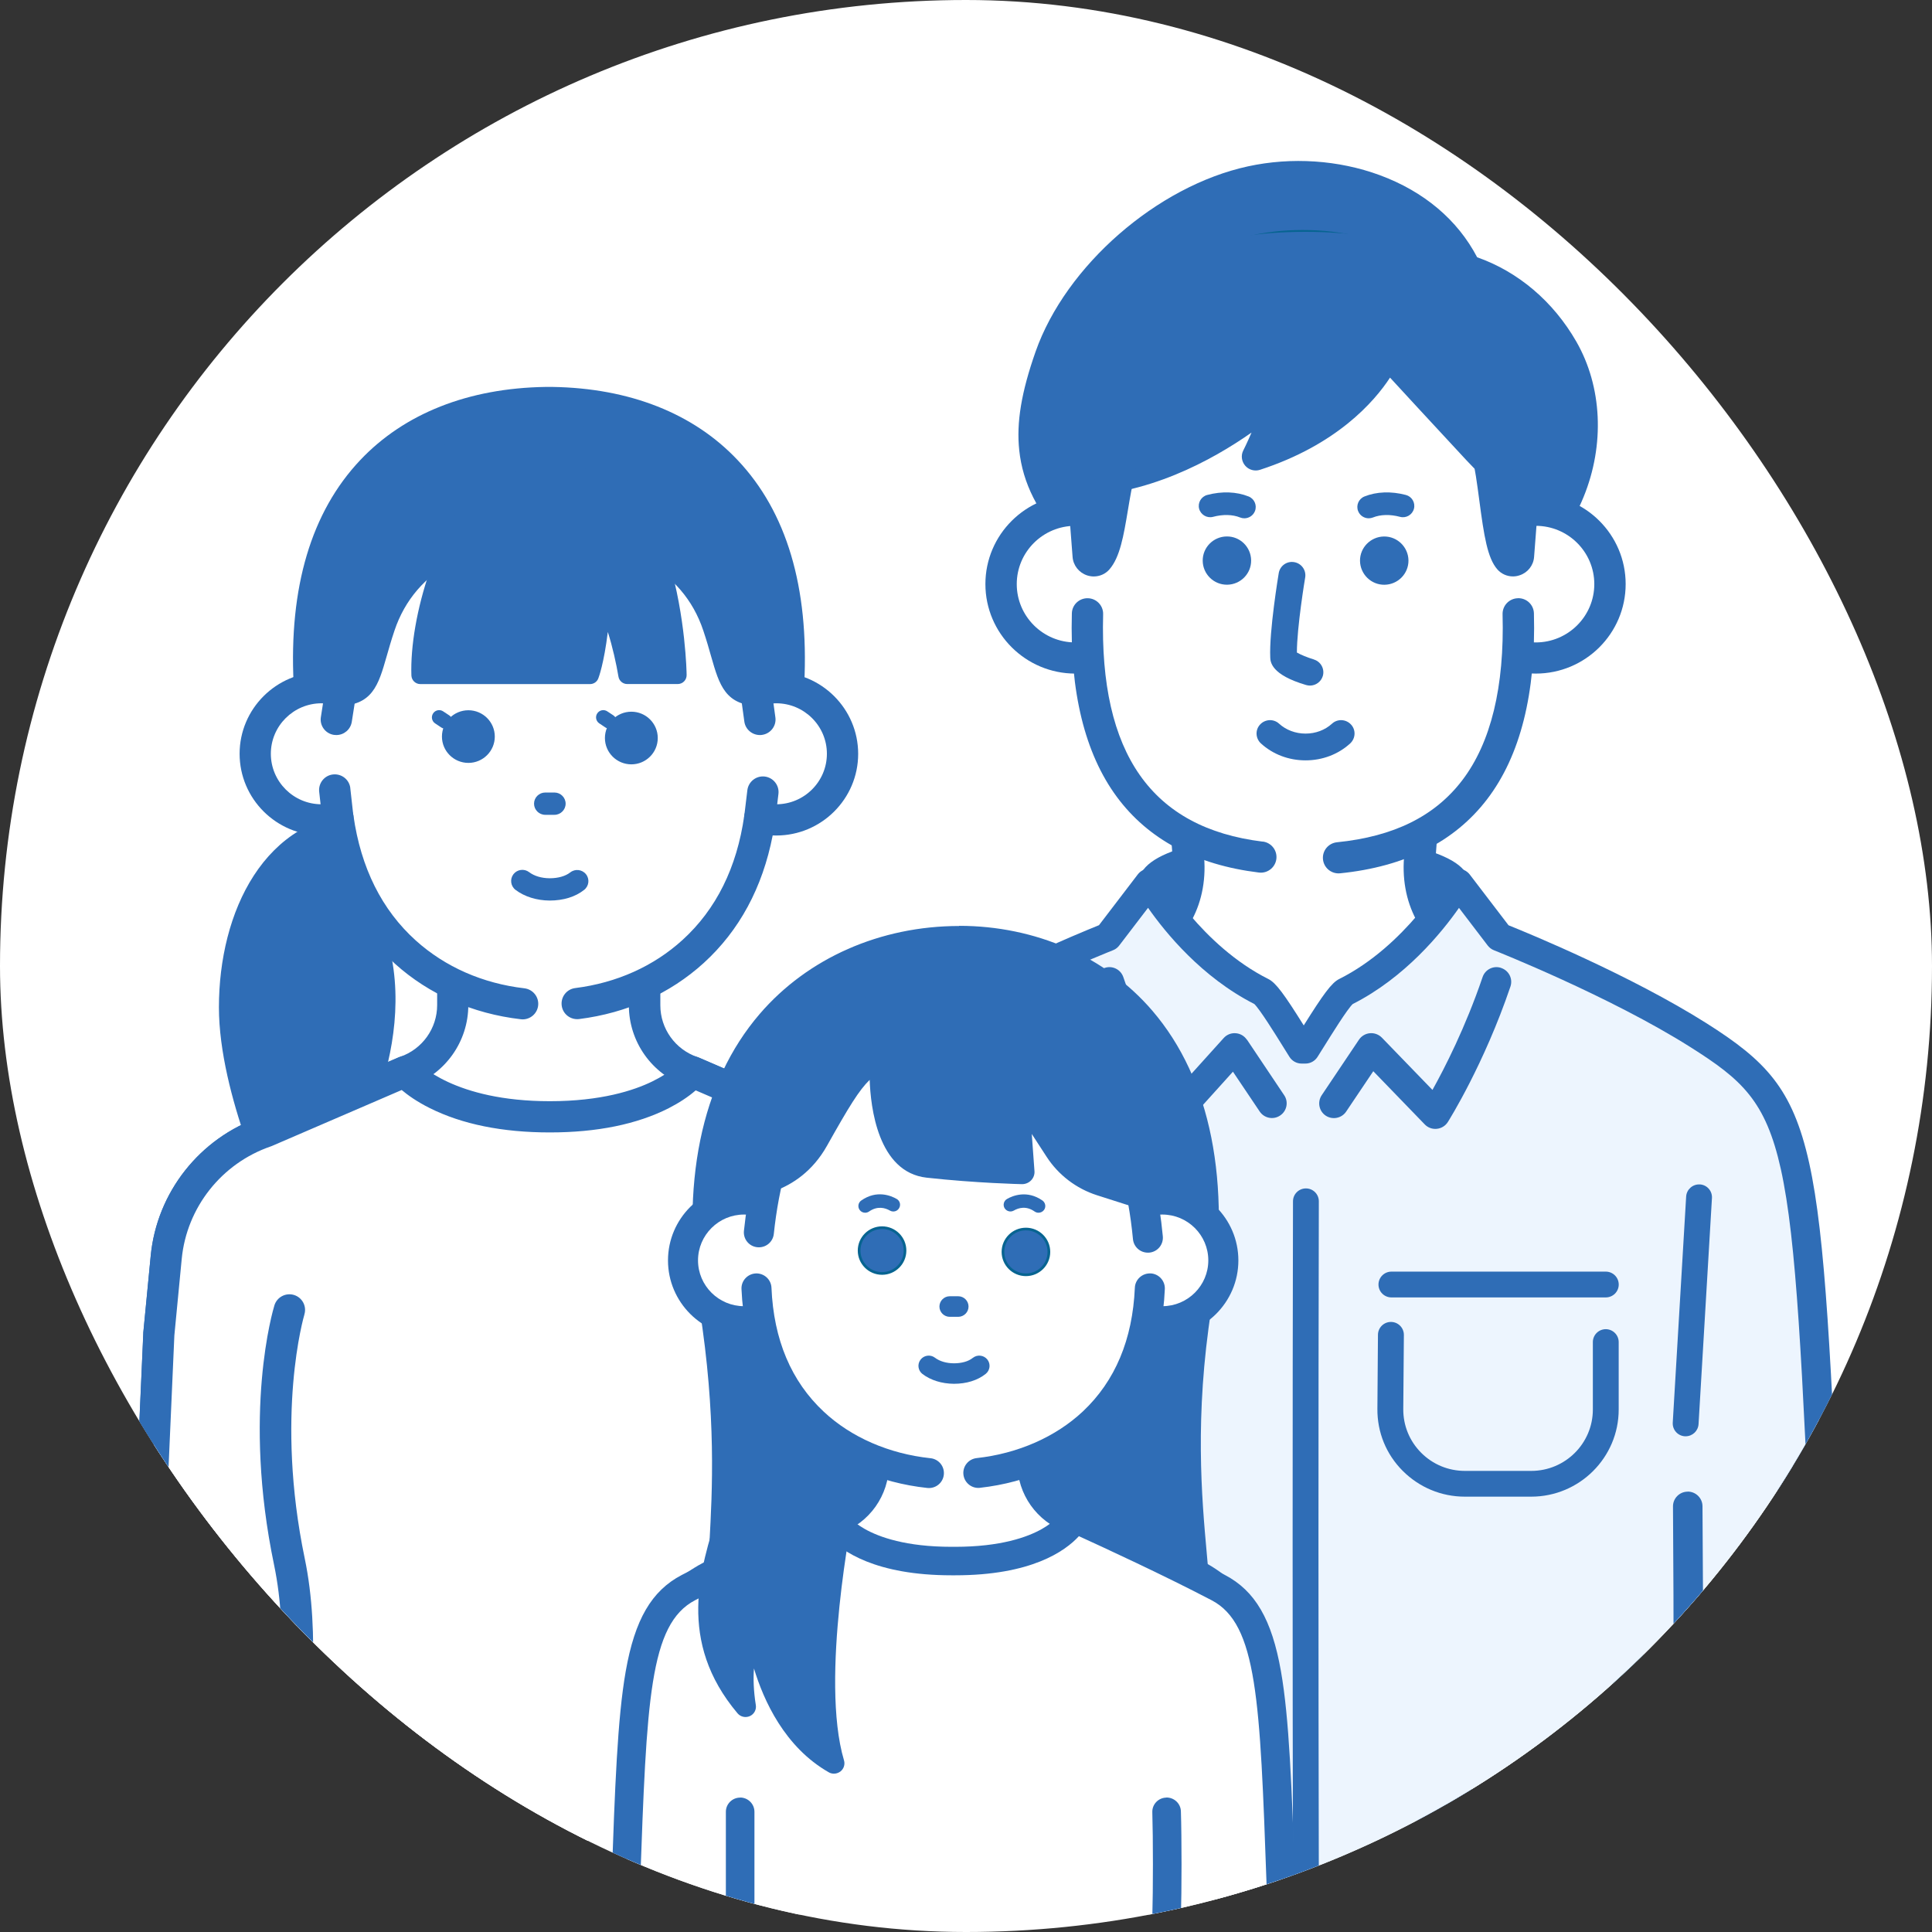 <svg width="48" height="48" viewBox="0 0 48 48" fill="none" xmlns="http://www.w3.org/2000/svg">
<rect x="0" y="0" width="48" height="48" fill="#333333" stroke="none"/>
<g clip-path="url(#clip0_19251_32076)">
<rect width="48" height="48" rx="24" fill="white"/>
<g clip-path="url(#clip1_19251_32076)">
<path d="M9.054 20.526C6.788 20.601 5.791 22.85 5.791 25.025C5.791 27.2 7.147 29.94 7.147 29.94L8.134 29.081C8.134 29.081 10.108 26.131 9.271 23.372C8.93 22.248 10.242 20.723 10.242 20.723L9.053 20.526H9.054Z" fill="#2F6DB6"/>
<path d="M10.299 20.381L9.11 20.183C9.087 20.179 9.063 20.178 9.04 20.179C6.553 20.262 5.439 22.673 5.439 25.026C5.439 27.212 6.774 29.978 6.831 30.094C6.879 30.191 6.969 30.262 7.075 30.284C7.099 30.288 7.122 30.291 7.145 30.291C7.23 30.291 7.311 30.261 7.375 30.206L8.362 29.346C8.385 29.326 8.406 29.302 8.423 29.276C8.507 29.15 10.478 26.157 9.603 23.273C9.371 22.505 10.175 21.336 10.504 20.952C10.586 20.856 10.611 20.724 10.567 20.607C10.523 20.489 10.42 20.402 10.296 20.382L10.299 20.381ZM8.937 23.473C9.34 24.802 9.027 26.194 8.694 27.127C8.372 28.029 7.967 28.692 7.867 28.851L7.272 29.37C6.907 28.528 6.139 26.576 6.139 25.026C6.139 23.932 6.399 22.918 6.867 22.174C7.385 21.354 8.113 20.917 9.03 20.877L9.618 20.975C9.221 21.564 8.668 22.595 8.935 23.475L8.937 23.473Z" fill="#2F6DB6"/>
<path d="M23.135 31.244C22.997 29.811 22.03 28.59 20.665 28.122L17.2 26.629C16.493 26.387 16.018 25.722 16.018 24.977V22.369L11.25 22.363V24.971C11.25 25.717 10.776 26.381 10.069 26.623L6.603 28.116C5.237 28.585 4.272 29.806 4.133 31.238L3.949 33.151L3.393 45.729L23.877 45.735L23.322 33.157L23.137 31.244H23.135Z" fill="white"/>
<path d="M23.706 33.119L23.522 31.206C23.369 29.631 22.303 28.28 20.806 27.76L17.354 26.272C17.345 26.268 17.335 26.265 17.326 26.262C16.776 26.073 16.406 25.557 16.406 24.977V22.369C16.406 22.154 16.231 21.981 16.017 21.981L11.25 21.976C11.146 21.976 11.047 22.016 10.975 22.089C10.902 22.161 10.861 22.26 10.861 22.363V24.971C10.861 25.551 10.491 26.067 9.941 26.256C9.932 26.259 9.922 26.263 9.914 26.266L6.461 27.754C4.962 28.274 3.897 29.626 3.745 31.2L3.561 33.113C3.561 33.113 3.561 33.126 3.561 33.133L3 45.712C2.992 45.927 3.158 46.106 3.371 46.117C3.587 46.125 3.767 45.96 3.778 45.747L4.332 33.178L4.515 31.276C4.639 29.998 5.507 28.902 6.725 28.483C6.733 28.48 6.744 28.476 6.752 28.473L10.205 26.985C11.06 26.685 11.635 25.878 11.635 24.973V22.753L15.624 22.757V24.979C15.624 25.883 16.198 26.691 17.055 26.991L20.507 28.479C20.516 28.483 20.526 28.486 20.535 28.489C21.753 28.907 22.621 30.003 22.744 31.282L22.928 33.184L23.482 45.753C23.491 45.961 23.664 46.124 23.871 46.124C23.877 46.124 23.883 46.124 23.888 46.124C24.104 46.115 24.27 45.934 24.259 45.719L23.703 33.141C23.703 33.141 23.703 33.127 23.703 33.12L23.706 33.119Z" fill="#2F6DB6"/>
<path d="M23.135 31.244C22.996 29.811 22.03 28.59 20.665 28.122L17.2 26.629C17.2 26.629 16.347 27.748 13.661 27.748C10.976 27.748 10.067 26.623 10.067 26.623L6.601 28.116C5.235 28.585 4.27 29.805 4.131 31.238L3.947 33.151L3.391 45.729L23.875 45.735L23.32 33.157L23.135 31.244Z" fill="white"/>
<path d="M16.814 26.574C16.814 26.565 16.817 26.558 16.819 26.55C16.817 26.558 16.816 26.567 16.814 26.574Z" fill="#076491"/>
<path d="M23.706 33.119L23.522 31.206C23.369 29.631 22.303 28.28 20.806 27.759L17.354 26.272C17.233 26.22 17.095 26.231 16.985 26.304C16.949 26.327 16.918 26.356 16.892 26.389C16.881 26.402 16.681 26.637 16.204 26.869C15.745 27.093 14.932 27.359 13.661 27.359C11.279 27.359 10.408 26.421 10.368 26.376C10.258 26.237 10.075 26.195 9.912 26.266L6.46 27.754C4.961 28.274 3.895 29.626 3.744 31.2L3.559 33.113C3.559 33.113 3.559 33.126 3.559 33.133L3 45.712C2.992 45.926 3.158 46.106 3.371 46.116C3.587 46.127 3.767 45.96 3.778 45.747L4.332 33.178L4.515 31.276C4.639 29.998 5.507 28.902 6.725 28.483C6.733 28.48 6.744 28.476 6.752 28.473L9.98 27.081C10.129 27.206 10.357 27.371 10.681 27.532C11.482 27.932 12.485 28.135 13.66 28.135C14.834 28.135 15.828 27.932 16.613 27.533C16.867 27.403 17.092 27.256 17.276 27.097C17.279 27.094 17.282 27.091 17.285 27.09L20.507 28.479C20.516 28.483 20.526 28.486 20.535 28.489C21.753 28.907 22.621 30.003 22.744 31.282L22.928 33.184L23.482 45.752C23.491 45.961 23.664 46.124 23.871 46.124C23.877 46.124 23.883 46.124 23.888 46.124C24.104 46.115 24.27 45.934 24.259 45.719L23.703 33.141C23.703 33.141 23.703 33.127 23.703 33.12L23.706 33.119ZM16.809 26.626C16.809 26.613 16.809 26.599 16.812 26.587C16.812 26.582 16.812 26.578 16.814 26.573C16.814 26.566 16.817 26.558 16.818 26.55C16.818 26.546 16.819 26.54 16.821 26.536C16.822 26.53 16.824 26.523 16.827 26.517C16.827 26.512 16.83 26.507 16.831 26.502C16.832 26.498 16.834 26.494 16.837 26.488C16.84 26.482 16.841 26.476 16.844 26.471C16.844 26.469 16.846 26.468 16.847 26.466C16.851 26.457 16.854 26.449 16.859 26.442C16.864 26.431 16.869 26.423 16.875 26.415C16.882 26.405 16.888 26.396 16.892 26.391C16.886 26.399 16.879 26.407 16.875 26.415C16.869 26.424 16.864 26.433 16.859 26.442C16.854 26.449 16.85 26.457 16.847 26.466C16.847 26.468 16.846 26.469 16.844 26.471C16.841 26.476 16.84 26.482 16.837 26.488C16.835 26.492 16.834 26.497 16.831 26.502C16.83 26.507 16.828 26.512 16.827 26.517C16.825 26.523 16.822 26.53 16.821 26.536C16.821 26.54 16.819 26.546 16.818 26.55C16.817 26.558 16.815 26.566 16.814 26.573C16.814 26.578 16.814 26.582 16.812 26.587C16.812 26.599 16.809 26.611 16.809 26.626Z" fill="#2F6DB6"/>
<path d="M16.811 26.588C16.811 26.601 16.809 26.614 16.809 26.628C16.809 26.614 16.809 26.601 16.811 26.588Z" fill="#076491"/>
<path d="M16.82 26.537C16.82 26.537 16.823 26.524 16.826 26.518C16.825 26.524 16.822 26.532 16.82 26.537Z" fill="#076491"/>
<path d="M16.842 26.473C16.842 26.473 16.844 26.47 16.846 26.468C16.846 26.47 16.844 26.471 16.842 26.473Z" fill="#076491"/>
<path d="M16.83 26.502C16.83 26.502 16.833 26.494 16.836 26.488C16.834 26.492 16.831 26.497 16.83 26.502Z" fill="#076491"/>
<path d="M13.694 9.951C13.675 9.951 13.657 9.951 13.638 9.951C13.619 9.951 13.6 9.951 13.581 9.951C10.268 9.994 7.385 11.929 7.634 16.966C7.893 22.203 10.28 22.88 13.581 22.895C13.6 22.895 13.619 22.895 13.638 22.895C13.657 22.895 13.675 22.895 13.694 22.895C16.997 22.88 19.384 22.203 19.641 16.966C19.89 11.929 17.007 9.994 13.694 9.952V9.951Z" fill="#2F6DB6"/>
<path d="M13.725 9.613C13.715 9.613 13.704 9.613 13.694 9.613H13.64H13.582C13.572 9.613 13.562 9.613 13.552 9.613C11.635 9.643 10.044 10.273 8.948 11.433C7.733 12.72 7.177 14.588 7.295 16.982C7.421 19.551 8.044 21.194 9.255 22.154C10.434 23.088 12.022 23.225 13.565 23.234C13.57 23.234 13.576 23.234 13.582 23.234H13.637H13.694C13.7 23.234 13.706 23.234 13.712 23.234C15.254 23.227 16.842 23.089 18.021 22.154C19.232 21.194 19.855 19.551 19.982 16.982C20.099 14.588 19.544 12.72 18.328 11.433C17.234 10.271 15.642 9.643 13.725 9.613ZM19.3 16.948C19.185 19.276 18.628 20.804 17.596 21.623C16.576 22.432 15.116 22.55 13.691 22.555C13.687 22.555 13.683 22.555 13.678 22.555H13.634H13.594C13.589 22.555 13.585 22.555 13.581 22.555C12.156 22.55 10.696 22.432 9.676 21.623C8.644 20.805 8.087 19.276 7.972 16.948C7.862 14.746 8.357 13.046 9.44 11.897C10.665 10.598 12.37 10.306 13.582 10.29C13.588 10.29 13.595 10.29 13.601 10.29H13.636H13.666C13.672 10.29 13.68 10.29 13.685 10.29C14.898 10.306 16.602 10.598 17.828 11.897C18.912 13.045 19.405 14.744 19.297 16.948H19.3Z" fill="#2F6DB6"/>
<path d="M19.285 17.086C19.115 17.086 18.95 17.112 18.795 17.16C18.264 13.531 16.5 11.509 13.635 11.509C10.771 11.509 9.009 13.532 8.476 17.16C8.322 17.112 8.157 17.086 7.985 17.086C7.076 17.086 6.338 17.821 6.338 18.728C6.338 19.634 7.076 20.369 7.985 20.369C8.127 20.369 8.262 20.35 8.393 20.317C8.816 23.302 10.914 24.699 12.979 24.938L14.338 24.932C16.387 24.675 18.454 23.279 18.875 20.317C19.006 20.35 19.141 20.369 19.282 20.369C20.192 20.369 20.93 19.634 20.93 18.728C20.93 17.821 20.192 17.086 19.282 17.086H19.285Z" fill="white"/>
<path d="M19.286 16.699C19.229 16.699 19.173 16.702 19.117 16.706C18.816 15.001 18.232 13.66 17.381 12.716C16.428 11.659 15.167 11.122 13.638 11.122C12.108 11.122 10.848 11.659 9.894 12.716C9.043 13.66 8.459 15.001 8.158 16.706C8.101 16.702 8.046 16.699 7.989 16.699C6.866 16.699 5.953 17.61 5.953 18.727C5.953 19.846 6.867 20.756 7.989 20.756C8.018 20.756 8.047 20.756 8.077 20.755C8.331 22.064 8.915 23.136 9.814 23.945C10.661 24.707 11.741 25.184 12.939 25.323C12.955 25.325 12.97 25.326 12.984 25.326C13.179 25.326 13.347 25.181 13.37 24.984C13.395 24.771 13.242 24.58 13.028 24.554C11.992 24.433 11.062 24.024 10.334 23.37C9.488 22.609 8.966 21.564 8.781 20.263C8.765 20.154 8.704 20.057 8.612 19.995C8.52 19.934 8.407 19.914 8.299 19.941C8.193 19.969 8.088 19.982 7.988 19.982C7.294 19.982 6.729 19.419 6.729 18.727C6.729 18.036 7.294 17.473 7.988 17.473C8.116 17.473 8.241 17.492 8.362 17.53C8.471 17.563 8.589 17.549 8.685 17.488C8.781 17.427 8.846 17.328 8.862 17.215C9.218 14.788 10.335 11.895 13.636 11.895C16.937 11.895 18.055 14.788 18.41 17.215C18.426 17.327 18.491 17.427 18.587 17.488C18.684 17.549 18.802 17.563 18.911 17.53C19.031 17.492 19.157 17.473 19.285 17.473C19.979 17.473 20.544 18.036 20.544 18.727C20.544 19.419 19.979 19.982 19.285 19.982C19.184 19.982 19.079 19.969 18.973 19.941C18.866 19.914 18.752 19.934 18.66 19.995C18.569 20.056 18.508 20.153 18.491 20.263C18.308 21.554 17.793 22.593 16.957 23.353C16.24 24.006 15.319 24.419 14.293 24.548C14.079 24.574 13.929 24.768 13.955 24.981C13.981 25.195 14.176 25.344 14.39 25.318C15.578 25.168 16.646 24.687 17.483 23.926C18.369 23.119 18.944 22.054 19.197 20.756C19.226 20.756 19.256 20.758 19.285 20.758C20.408 20.758 21.321 19.847 21.321 18.729C21.321 17.611 20.407 16.7 19.285 16.7L19.286 16.699Z" fill="#2F6DB6"/>
<path d="M11.638 17.682C11.296 17.682 11.018 17.959 11.018 18.3C11.018 18.641 11.296 18.918 11.638 18.918C11.98 18.918 12.258 18.641 12.258 18.3C12.258 17.959 11.98 17.682 11.638 17.682Z" fill="#2F6DB6"/>
<path d="M11.637 17.646C11.274 17.646 10.98 17.939 10.98 18.3C10.98 18.661 11.274 18.954 11.637 18.954C11.999 18.954 12.293 18.661 12.293 18.3C12.293 17.939 11.999 17.646 11.637 17.646ZM11.637 18.881C11.315 18.881 11.053 18.62 11.053 18.3C11.053 17.979 11.315 17.718 11.637 17.718C11.959 17.718 12.22 17.979 12.22 18.3C12.22 18.62 11.959 18.881 11.637 18.881Z" fill="#2F6DB6"/>
<path d="M15.686 18.954C16.029 18.954 16.306 18.677 16.306 18.336C16.306 17.995 16.029 17.718 15.686 17.718C15.344 17.718 15.066 17.995 15.066 18.336C15.066 18.677 15.344 18.954 15.686 18.954Z" fill="#2F6DB6"/>
<path d="M15.686 17.682C15.323 17.682 15.029 17.975 15.029 18.336C15.029 18.697 15.323 18.99 15.686 18.99C16.048 18.99 16.342 18.697 16.342 18.336C16.342 17.975 16.048 17.682 15.686 17.682ZM15.686 18.918C15.364 18.918 15.102 18.657 15.102 18.336C15.102 18.016 15.364 17.755 15.686 17.755C16.007 17.755 16.269 18.016 16.269 18.336C16.269 18.657 16.007 18.918 15.686 18.918Z" fill="#2F6DB6"/>
<path d="M13.775 19.69H13.546C13.393 19.69 13.268 19.815 13.268 19.967C13.268 20.119 13.393 20.244 13.546 20.244H13.775C13.928 20.244 14.053 20.119 14.053 19.967C14.053 19.815 13.928 19.69 13.775 19.69Z" fill="#2F6DB6"/>
<path d="M14.168 21.674C14.05 21.768 13.867 21.82 13.657 21.82C13.455 21.819 13.273 21.765 13.146 21.668C13.024 21.575 12.849 21.599 12.756 21.72C12.663 21.842 12.686 22.016 12.809 22.109C13.031 22.277 13.33 22.371 13.654 22.374C13.998 22.374 14.295 22.282 14.514 22.108C14.634 22.012 14.654 21.838 14.558 21.719C14.462 21.6 14.287 21.58 14.168 21.675V21.674Z" fill="#2F6DB6"/>
<path d="M13.66 10.873C13.652 10.873 13.645 10.873 13.638 10.873C13.631 10.873 13.623 10.873 13.616 10.873C7.681 10.905 8.385 17.205 8.385 17.205C9.17 17.205 9.091 16.737 9.484 15.564C10.094 13.741 11.913 13.064 13.638 13.062C15.363 13.062 17.182 13.741 17.792 15.564C18.185 16.737 18.106 17.205 18.89 17.205C18.89 17.205 19.595 10.906 13.66 10.874V10.873Z" fill="#2F6DB6"/>
<path d="M13.684 10.541C13.67 10.541 13.66 10.541 13.635 10.541C13.62 10.541 13.606 10.541 13.591 10.541C11.823 10.555 10.44 11.106 9.481 12.181C7.729 14.143 8.039 17.115 8.053 17.241C8.072 17.41 8.215 17.537 8.385 17.537C9.254 17.537 9.401 17.022 9.605 16.31C9.659 16.123 9.718 15.912 9.8 15.669C10.056 14.904 10.561 14.317 11.299 13.924C11.948 13.579 12.756 13.396 13.636 13.396C14.517 13.396 15.326 13.579 15.975 13.924C16.715 14.317 17.22 14.904 17.474 15.669C17.556 15.912 17.616 16.125 17.669 16.312C17.873 17.024 18.02 17.539 18.889 17.539C19.059 17.539 19.202 17.411 19.221 17.243C19.235 17.117 19.545 14.144 17.793 12.182C16.834 11.108 15.451 10.557 13.683 10.542L13.684 10.541ZM18.579 16.802C18.489 16.718 18.428 16.534 18.313 16.128C18.257 15.933 18.195 15.714 18.109 15.458C17.537 13.75 15.866 12.73 13.638 12.729C11.41 12.729 9.739 13.75 9.167 15.458C9.081 15.714 9.018 15.933 8.963 16.128C8.847 16.534 8.787 16.718 8.697 16.802C8.676 15.986 8.764 13.982 9.983 12.62C10.816 11.691 12.038 11.215 13.619 11.206C13.625 11.206 13.629 11.206 13.635 11.206H13.641H13.645C13.649 11.206 13.655 11.206 13.661 11.206C15.24 11.215 16.464 11.691 17.297 12.62C18.515 13.982 18.604 15.986 18.583 16.802H18.579Z" fill="#2F6DB6"/>
<path d="M8.704 19.583C8.681 19.37 8.488 19.218 8.274 19.241C8.06 19.264 7.907 19.457 7.93 19.67L8.007 20.36C8.029 20.559 8.198 20.705 8.393 20.705C8.407 20.705 8.422 20.705 8.437 20.703C8.65 20.679 8.803 20.486 8.78 20.273L8.703 19.583H8.704Z" fill="#2F6DB6"/>
<path d="M19.002 19.293C18.788 19.267 18.595 19.419 18.568 19.631L18.491 20.27C18.465 20.483 18.618 20.676 18.83 20.702C18.846 20.704 18.862 20.705 18.877 20.705C19.07 20.705 19.239 20.56 19.263 20.364L19.34 19.725C19.366 19.512 19.213 19.319 19.001 19.293H19.002Z" fill="#2F6DB6"/>
<path d="M8.612 16.235C8.399 16.202 8.2 16.347 8.168 16.558L7.972 17.816C7.938 18.027 8.084 18.226 8.296 18.258C8.317 18.261 8.337 18.262 8.356 18.262C8.545 18.262 8.709 18.126 8.74 17.934L8.937 16.677C8.97 16.466 8.824 16.267 8.612 16.235Z" fill="#2F6DB6"/>
<path d="M19.088 16.555C19.059 16.344 18.863 16.196 18.65 16.225C18.438 16.254 18.288 16.45 18.318 16.661L18.493 17.927C18.519 18.121 18.687 18.262 18.879 18.262C18.896 18.262 18.914 18.262 18.933 18.258C19.145 18.229 19.295 18.033 19.264 17.821L19.09 16.555H19.088Z" fill="#2F6DB6"/>
<path d="M13.601 11.215C11.828 11.215 10.374 14.702 10.444 16.773H14.659C14.659 16.773 14.871 16.226 14.95 14.897C15.343 15.288 15.584 16.773 15.584 16.773H16.836C16.836 16.773 16.76 11.215 13.601 11.215Z" fill="#2F6DB6"/>
<path d="M13.601 10.995C13.075 10.995 12.562 11.251 12.071 11.756C10.866 12.999 10.172 15.332 10.221 16.782C10.226 16.901 10.323 16.996 10.444 16.996H14.659C14.751 16.996 14.833 16.94 14.865 16.854C14.873 16.835 15.005 16.487 15.101 15.701C15.219 16.068 15.314 16.503 15.365 16.809C15.382 16.916 15.475 16.995 15.584 16.995H16.836C16.896 16.995 16.953 16.972 16.995 16.93C17.037 16.887 17.06 16.831 17.059 16.771C17.059 16.713 17.035 15.335 16.618 13.932C16.046 12.011 15.002 10.995 13.602 10.995H13.601ZM15.771 16.553C15.688 16.118 15.462 15.095 15.107 14.742C15.044 14.679 14.953 14.66 14.871 14.691C14.79 14.721 14.733 14.798 14.729 14.885C14.675 15.786 14.558 16.319 14.496 16.553H10.667C10.691 15.179 11.359 13.129 12.393 12.063C12.796 11.647 13.203 11.437 13.602 11.437C16.159 11.437 16.548 15.538 16.605 16.553H15.771Z" fill="#2F6DB6"/>
<path d="M11.161 17.773L11.011 17.674C10.928 17.618 10.816 17.64 10.761 17.723C10.706 17.805 10.727 17.917 10.81 17.972L10.96 18.072C10.991 18.093 11.026 18.103 11.061 18.103C11.119 18.103 11.176 18.075 11.211 18.023C11.266 17.94 11.244 17.829 11.161 17.773Z" fill="#2F6DB6"/>
<path d="M15.239 17.773L15.089 17.674C15.007 17.618 14.894 17.64 14.839 17.723C14.784 17.805 14.806 17.917 14.889 17.972L15.039 18.072C15.069 18.093 15.104 18.103 15.139 18.103C15.197 18.103 15.254 18.075 15.289 18.023C15.344 17.94 15.322 17.829 15.239 17.773Z" fill="#2F6DB6"/>
<path d="M7.114 38.416L7.19 32.543C7.19 32.543 6.465 34.895 7.114 38.416Z" fill="white"/>
<path d="M7.114 38.416L7.02 45.729C7.232 43.521 7.638 40.956 7.19 38.803C7.162 38.672 7.137 38.543 7.114 38.416Z" fill="white"/>
<path d="M7.562 32.658C7.625 32.453 7.51 32.236 7.304 32.173C7.099 32.111 6.881 32.226 6.818 32.43C6.785 32.537 6.019 35.094 6.81 38.883C7.173 40.63 6.957 42.648 6.747 44.598C6.706 44.977 6.668 45.335 6.633 45.693C6.613 45.906 6.77 46.096 6.984 46.117C6.997 46.117 7.009 46.118 7.022 46.118C7.22 46.118 7.39 45.967 7.409 45.767C7.443 45.415 7.482 45.058 7.521 44.681C7.728 42.764 7.961 40.591 7.572 38.724C6.829 35.153 7.552 32.694 7.563 32.658H7.562Z" fill="#2F6DB6"/>
<path d="M19.979 45.722L19.885 38.468C19.862 38.577 19.836 38.685 19.808 38.795C19.311 40.812 19.766 43.514 19.979 45.722Z" fill="white"/>
<path d="M19.809 32.536L19.886 38.468C20.669 34.941 19.809 32.536 19.809 32.536Z" fill="white"/>
<path d="M20.175 32.407C20.104 32.205 19.881 32.099 19.677 32.172C19.475 32.244 19.369 32.465 19.441 32.668C19.45 32.692 20.305 35.154 19.43 38.704C19.003 40.432 19.248 42.625 19.463 44.559C19.51 44.978 19.553 45.374 19.591 45.761C19.61 45.961 19.78 46.112 19.979 46.112C19.992 46.112 20.003 46.112 20.016 46.111C20.23 46.09 20.387 45.9 20.367 45.687C20.329 45.296 20.286 44.897 20.238 44.475C20.029 42.605 19.794 40.486 20.187 38.891C21.117 35.118 20.214 32.518 20.175 32.41V32.407Z" fill="#2F6DB6"/>
<path d="M32.394 20.991C30.113 20.991 28.555 21.441 28.555 21.958C28.555 22.476 29.987 22.817 32.394 22.817C34.801 22.817 36.233 22.445 36.233 21.958C36.233 21.471 34.388 20.991 32.394 20.991Z" fill="#2F6DB6"/>
<path d="M35.128 21.03C34.357 20.833 33.36 20.721 32.393 20.721C31.291 20.721 30.282 20.827 29.549 21.02C28.71 21.24 28.283 21.556 28.283 21.96C28.283 22.567 29.207 22.777 29.51 22.847C30.204 23.005 31.201 23.088 32.393 23.088C33.585 23.088 34.566 23.001 35.278 22.834C35.581 22.763 36.503 22.548 36.503 21.96C36.503 21.571 36.054 21.267 35.128 21.032V21.03ZM32.393 22.548C29.446 22.548 28.826 22.057 28.825 21.961C28.833 21.916 29.012 21.71 29.746 21.527C30.43 21.356 31.37 21.262 32.393 21.262C34.597 21.262 35.819 21.78 35.956 21.967C35.875 22.102 35.084 22.548 32.393 22.548Z" fill="#2F6DB6"/>
<path d="M44.329 29.711C44.339 27.855 43.237 26.305 41.99 25.795L36.496 23.54C35.569 23.162 35.166 22.213 35.282 21.223L35.556 17.576H29.245L29.519 21.223C29.635 22.215 29.232 23.162 28.305 23.54L22.811 25.795C21.563 26.305 20.462 27.855 20.472 29.711L20.223 37.911C20.085 40.585 19.722 41.556 19.914 44.829H44.888C45.08 41.556 44.717 40.583 44.579 37.911L44.33 29.711H44.329Z" fill="white"/>
<path d="M44.967 37.895L44.718 29.706C44.722 28.756 44.46 27.835 43.961 27.042C43.491 26.295 42.843 25.724 42.139 25.437L36.643 23.181C35.799 22.835 35.587 21.965 35.669 21.267C35.669 21.261 35.669 21.255 35.671 21.251L35.945 17.604C35.953 17.497 35.916 17.391 35.841 17.311C35.767 17.231 35.664 17.188 35.556 17.188H29.245C29.138 17.188 29.034 17.233 28.96 17.311C28.886 17.391 28.849 17.497 28.857 17.604L29.13 21.251C29.13 21.251 29.13 21.262 29.132 21.267C29.215 21.965 29.001 22.835 28.157 23.181L22.663 25.435C21.957 25.724 21.311 26.294 20.839 27.042C20.34 27.835 20.078 28.756 20.082 29.706L19.833 37.895C19.787 38.778 19.717 39.467 19.65 40.134C19.513 41.481 19.395 42.644 19.525 44.852C19.536 45.057 19.707 45.218 19.913 45.218H44.887C45.093 45.218 45.264 45.058 45.275 44.852C45.405 42.642 45.287 41.48 45.15 40.134C45.083 39.467 45.012 38.778 44.967 37.897V37.895ZM44.518 44.442H20.283C20.19 42.526 20.299 41.449 20.424 40.212C20.493 39.535 20.564 38.836 20.61 37.931C20.61 37.928 20.61 37.925 20.61 37.923L20.859 29.723C20.859 29.723 20.859 29.714 20.859 29.71C20.851 27.942 21.907 26.584 22.958 26.154L28.452 23.9C29.477 23.481 30.047 22.416 29.905 21.187L29.663 17.963H35.135L34.894 21.187C34.753 22.416 35.322 23.481 36.346 23.9L41.842 26.156C42.891 26.585 43.949 27.944 43.939 29.711C43.939 29.716 43.939 29.72 43.939 29.724L44.188 37.924C44.188 37.924 44.188 37.93 44.188 37.933C44.235 38.836 44.306 39.536 44.374 40.214C44.499 41.45 44.609 42.529 44.516 44.445L44.518 44.442Z" fill="#2F6DB6"/>
<path d="M24.003 36.401L23.81 30.81C23.81 30.81 23.382 33.032 24.003 36.401Z" fill="white"/>
<path d="M24.192 30.883C24.232 30.673 24.094 30.47 23.883 30.429C23.672 30.388 23.468 30.526 23.427 30.736C23.41 30.831 22.992 33.068 23.621 36.471C23.656 36.658 23.819 36.789 24.004 36.789C24.027 36.789 24.05 36.787 24.075 36.783C24.286 36.744 24.426 36.542 24.388 36.332C23.788 33.084 24.189 30.905 24.193 30.883H24.192Z" fill="#076491"/>
<path d="M24.003 36.401L24.324 44.83H24.335V42.774L24.383 38.671C24.388 38.316 24.347 37.96 24.262 37.615C24.161 37.196 24.075 36.791 24.002 36.403L24.003 36.401Z" fill="white"/>
<path d="M24.387 36.331C24.348 36.12 24.145 35.981 23.934 36.019C23.723 36.058 23.584 36.259 23.621 36.47C23.697 36.882 23.786 37.296 23.886 37.704C23.963 38.018 24 38.34 23.995 38.663L23.947 42.767C23.947 42.767 23.947 42.77 23.947 42.771V44.735C23.94 44.765 23.936 44.795 23.936 44.827C23.936 45.042 24.11 45.215 24.324 45.215H24.336C24.551 45.215 24.725 45.041 24.725 44.827V42.773L24.773 38.671C24.777 38.284 24.733 37.895 24.64 37.518C24.544 37.125 24.458 36.725 24.386 36.328L24.387 36.331Z" fill="#076491"/>
<path d="M40.803 36.365C41.417 33.017 40.999 30.821 40.999 30.821L40.803 36.365Z" fill="white"/>
<path d="M40.927 30.441C40.716 30.48 40.578 30.683 40.617 30.893C40.757 31.633 40.895 33.715 40.421 36.297C40.381 36.507 40.523 36.71 40.733 36.748C40.757 36.752 40.78 36.754 40.803 36.754C40.988 36.754 41.151 36.623 41.186 36.436C41.806 33.056 41.399 30.842 41.381 30.75C41.342 30.539 41.138 30.401 40.927 30.441Z" fill="#076491"/>
<path d="M40.416 38.669L40.464 42.773V44.829H40.476L40.803 36.365C40.731 36.765 40.642 37.182 40.537 37.612C40.453 37.957 40.412 38.313 40.416 38.668V38.669Z" fill="white"/>
<path d="M40.873 35.984C40.662 35.946 40.458 36.085 40.42 36.296C40.346 36.703 40.257 37.115 40.158 37.521C40.066 37.898 40.021 38.285 40.026 38.674L40.074 42.774V44.829C40.074 45.044 40.248 45.216 40.462 45.216H40.474C40.689 45.216 40.862 45.042 40.862 44.829C40.862 44.797 40.858 44.765 40.851 44.735V42.771C40.851 42.771 40.851 42.769 40.851 42.767L40.803 38.663C40.798 38.34 40.836 38.018 40.912 37.704C41.015 37.283 41.106 36.857 41.184 36.433C41.224 36.223 41.082 36.02 40.871 35.983L40.873 35.984Z" fill="#076491"/>
<path d="M36.455 6.672C35.519 4.716 33.069 4.038 31.08 4.47C28.996 4.922 26.788 6.771 26.056 8.85C25.459 10.547 25.391 11.832 26.725 13.238C28.37 14.972 29.604 15.976 32.441 15.976C32.441 15.976 33.186 15.561 36.416 14.643C38.887 13.941 40.109 10.822 38.866 8.656C38.328 7.716 37.471 6.987 36.455 6.671V6.672Z" fill="#2F6DB6"/>
<path d="M36.699 6.391C36.211 5.46 35.377 4.757 34.281 4.352C33.257 3.975 32.092 3.897 31.005 4.133C28.748 4.623 26.48 6.601 25.729 8.736C25.375 9.743 25.249 10.5 25.323 11.189C25.409 12.001 25.786 12.748 26.474 13.474C27.361 14.409 28.087 15.084 28.972 15.559C29.935 16.077 31.037 16.319 32.44 16.319C32.497 16.319 32.556 16.303 32.606 16.277C32.613 16.273 33.399 15.858 36.508 14.975C37.776 14.615 38.809 13.658 39.343 12.349C39.874 11.051 39.806 9.607 39.163 8.486C38.589 7.487 37.717 6.749 36.697 6.391H36.699ZM38.706 12.089C38.252 13.202 37.381 14.012 36.32 14.314C33.632 15.078 32.637 15.501 32.36 15.632C29.647 15.613 28.512 14.623 26.977 13.002C26.045 12.02 25.651 11.044 26.381 8.963C26.71 8.027 27.387 7.084 28.286 6.31C29.17 5.549 30.187 5.015 31.154 4.805C31.51 4.728 31.883 4.689 32.257 4.689C32.872 4.689 33.489 4.793 34.044 4.998C34.725 5.248 35.641 5.768 36.144 6.82C36.185 6.907 36.261 6.972 36.352 7C37.255 7.281 38.061 7.947 38.567 8.827C39.106 9.765 39.158 10.985 38.707 12.089H38.706Z" fill="#2F6DB6"/>
<path d="M26.715 16.348C27.733 16.348 28.559 15.526 28.559 14.511C28.559 13.496 27.733 12.674 26.715 12.674C25.697 12.674 24.871 13.496 24.871 14.511C24.871 15.526 25.697 16.348 26.715 16.348Z" fill="white"/>
<path d="M26.715 12.287C25.484 12.287 24.482 13.284 24.482 14.511C24.482 15.738 25.484 16.735 26.715 16.735C27.946 16.735 28.948 15.738 28.948 14.511C28.948 13.284 27.946 12.287 26.715 12.287ZM26.715 15.961C25.913 15.961 25.261 15.311 25.261 14.512C25.261 13.713 25.913 13.064 26.715 13.064C27.517 13.064 28.169 13.713 28.169 14.512C28.169 15.311 27.517 15.961 26.715 15.961Z" fill="#2F6DB6"/>
<path d="M39.461 15.809C40.181 15.092 40.181 13.929 39.461 13.211C38.74 12.494 37.573 12.494 36.853 13.211C36.133 13.929 36.133 15.092 36.853 15.809C37.573 16.527 38.74 16.527 39.461 15.809Z" fill="white"/>
<path d="M38.156 12.287C36.925 12.287 35.924 13.284 35.924 14.511C35.924 15.738 36.925 16.735 38.156 16.735C39.388 16.735 40.389 15.738 40.389 14.511C40.389 13.284 39.388 12.287 38.156 12.287ZM38.156 15.961C37.355 15.961 36.703 15.311 36.703 14.512C36.703 13.713 37.355 13.064 38.156 13.064C38.958 13.064 39.61 13.713 39.61 14.512C39.61 15.311 38.958 15.961 38.156 15.961Z" fill="#2F6DB6"/>
<path d="M32.368 6.102C27.746 6.102 27.289 11.093 27.046 14.644C26.727 19.316 28.674 21.356 32.368 21.356C36.062 21.356 38.009 19.318 37.69 14.644C37.447 11.093 36.99 6.102 32.368 6.102Z" fill="white"/>
<path d="M36.8 8.399C35.877 6.617 34.385 5.714 32.368 5.714C30.351 5.714 28.861 6.617 27.938 8.396C27.127 9.958 26.87 11.984 26.736 13.573C26.718 13.786 26.877 13.975 27.091 13.992C27.305 14.009 27.492 13.851 27.511 13.638C27.64 12.12 27.883 10.193 28.629 8.753C29.419 7.231 30.642 6.49 32.368 6.49C34.094 6.49 35.318 7.231 36.107 8.755C36.854 10.196 37.097 12.124 37.225 13.642C37.242 13.845 37.413 13.998 37.612 13.998C37.624 13.998 37.634 13.998 37.645 13.998C37.859 13.98 38.018 13.792 38.001 13.579C37.867 11.988 37.609 9.962 36.798 8.401L36.8 8.399Z" fill="#076491"/>
<path d="M37.71 14.863C37.495 14.869 37.326 15.047 37.331 15.261C37.38 17.063 37.042 18.451 36.329 19.386C35.648 20.279 34.629 20.784 33.217 20.926C33.003 20.948 32.847 21.137 32.869 21.351C32.89 21.551 33.058 21.699 33.256 21.699C33.27 21.699 33.283 21.699 33.296 21.697C34.911 21.533 36.141 20.914 36.949 19.854C37.773 18.775 38.163 17.222 38.11 15.239C38.104 15.024 37.927 14.856 37.711 14.862L37.71 14.863Z" fill="#2F6DB6"/>
<path d="M31.372 20.91C28.611 20.572 27.314 18.725 27.407 15.261C27.413 15.046 27.242 14.868 27.029 14.863C26.813 14.857 26.634 15.027 26.63 15.24C26.577 17.188 26.953 18.722 27.746 19.796C28.526 20.853 29.714 21.487 31.277 21.678C31.293 21.68 31.309 21.681 31.325 21.681C31.518 21.681 31.686 21.538 31.711 21.34C31.737 21.127 31.585 20.934 31.372 20.908V20.91Z" fill="#2F6DB6"/>
<path d="M32.641 16.383C32.488 16.338 32.309 16.264 32.221 16.212C32.22 15.591 32.424 14.36 32.427 14.347C32.457 14.167 32.335 13.996 32.153 13.966C31.971 13.935 31.801 14.057 31.77 14.238C31.76 14.298 31.53 15.687 31.559 16.337C31.564 16.442 31.578 16.764 32.453 17.02C32.483 17.028 32.515 17.033 32.546 17.033C32.69 17.033 32.822 16.938 32.865 16.795C32.916 16.619 32.815 16.435 32.639 16.384L32.641 16.383Z" fill="#2F6DB6"/>
<path d="M33.094 17.979C32.919 18.139 32.685 18.226 32.436 18.226C32.187 18.226 31.951 18.137 31.778 17.979C31.643 17.855 31.432 17.865 31.307 18C31.181 18.134 31.192 18.345 31.327 18.47C31.625 18.742 32.018 18.891 32.436 18.891C32.854 18.891 33.248 18.742 33.545 18.47C33.68 18.345 33.691 18.134 33.565 18C33.44 17.865 33.229 17.855 33.094 17.979Z" fill="#2F6DB6"/>
<path d="M30.476 13.328C30.144 13.332 29.877 13.603 29.881 13.934C29.885 14.264 30.157 14.531 30.489 14.527C30.821 14.523 31.089 14.251 31.084 13.921C31.08 13.59 30.808 13.323 30.476 13.328Z" fill="#2F6DB6"/>
<path d="M34.384 13.329C34.053 13.334 33.785 13.605 33.789 13.935C33.794 14.266 34.066 14.533 34.398 14.528C34.729 14.524 34.997 14.253 34.993 13.922C34.988 13.592 34.716 13.325 34.384 13.329Z" fill="#2F6DB6"/>
<path d="M31.022 12.335C30.721 12.214 30.356 12.201 29.993 12.297C29.843 12.337 29.753 12.491 29.792 12.64C29.833 12.79 29.987 12.88 30.137 12.841C30.383 12.775 30.623 12.781 30.811 12.857C30.846 12.871 30.881 12.877 30.916 12.877C31.028 12.877 31.133 12.81 31.178 12.7C31.236 12.556 31.166 12.393 31.022 12.335Z" fill="#2F6DB6"/>
<path d="M34.928 12.297C34.564 12.201 34.199 12.214 33.899 12.335C33.755 12.393 33.685 12.556 33.743 12.7C33.787 12.81 33.893 12.877 34.005 12.877C34.04 12.877 34.077 12.87 34.11 12.857C34.298 12.781 34.538 12.775 34.784 12.841C34.934 12.881 35.089 12.791 35.129 12.64C35.168 12.49 35.079 12.336 34.928 12.297Z" fill="#2F6DB6"/>
<path d="M32.436 6.104C25.516 6.104 26.647 11.986 26.647 11.986C29.472 11.986 31.825 9.72 31.825 9.72C31.589 10.58 31.198 11.346 31.198 11.346C33.787 10.502 34.465 8.798 34.465 8.798C34.465 8.798 34.999 9.381 36.689 11.206C37.631 12.223 38.157 12.207 38.157 12.207C38.157 12.207 39.357 6.105 32.436 6.105V6.104Z" fill="#2F6DB6"/>
<path d="M32.436 5.76C30.119 5.76 28.412 6.401 27.361 7.667C25.839 9.503 26.287 11.949 26.307 12.052C26.338 12.214 26.481 12.33 26.647 12.33C28.488 12.33 30.113 11.435 31.094 10.747C30.979 11.014 30.892 11.186 30.89 11.189C30.826 11.312 30.845 11.463 30.936 11.569C31.026 11.675 31.173 11.715 31.305 11.672C33.206 11.053 34.138 9.988 34.535 9.382C34.859 9.735 35.453 10.379 36.436 11.438C37.402 12.481 38.015 12.549 38.156 12.549C38.16 12.549 38.165 12.549 38.168 12.549C38.328 12.545 38.465 12.429 38.495 12.272C38.517 12.162 39.004 9.566 37.431 7.661C36.389 6.4 34.708 5.76 32.435 5.76H32.436ZM37.868 11.746C37.66 11.633 37.348 11.409 36.942 10.973C35.273 9.171 34.724 8.572 34.72 8.566C34.654 8.493 34.561 8.454 34.465 8.454C34.445 8.454 34.424 8.456 34.404 8.46C34.287 8.48 34.19 8.56 34.145 8.669C34.121 8.725 33.617 9.912 31.85 10.722C31.954 10.455 32.066 10.141 32.157 9.81C32.197 9.661 32.133 9.503 32 9.424C31.866 9.346 31.695 9.365 31.585 9.472C31.563 9.493 29.464 11.482 26.948 11.634C26.887 10.979 26.862 9.343 27.897 8.101C28.809 7.004 30.336 6.448 32.436 6.448C34.536 6.448 35.992 7.001 36.895 8.093C37.929 9.34 37.93 10.999 37.868 11.746Z" fill="#2F6DB6"/>
<path d="M26.992 13.811C27.004 13.966 27.199 14.037 27.301 13.921C27.612 13.567 27.643 12.551 27.866 11.669L26.695 9.949L26.991 13.811H26.992Z" fill="#2F6DB6"/>
<path d="M26.981 9.756C26.894 9.627 26.73 9.574 26.582 9.625C26.436 9.675 26.341 9.82 26.352 9.975L26.648 13.837C26.664 14.047 26.805 14.227 27.008 14.295C27.061 14.312 27.118 14.322 27.173 14.322C27.319 14.322 27.462 14.262 27.561 14.149C27.827 13.847 27.917 13.305 28.022 12.678C28.073 12.371 28.127 12.053 28.201 11.755C28.224 11.66 28.207 11.559 28.151 11.478L26.981 9.758V9.756ZM27.341 12.564C27.319 12.693 27.297 12.828 27.272 12.957L27.138 11.212L27.495 11.736C27.432 12.013 27.386 12.291 27.341 12.564Z" fill="#2F6DB6"/>
<path d="M37.461 13.921C37.563 14.037 37.758 13.966 37.769 13.811L38.065 9.949L36.895 11.201C37.117 12.082 37.148 13.567 37.459 13.921H37.461Z" fill="#2F6DB6"/>
<path d="M38.205 9.635C38.071 9.577 37.914 9.609 37.813 9.716L36.643 10.967C36.563 11.053 36.532 11.172 36.562 11.285C36.643 11.607 36.7 12.03 36.754 12.439C36.87 13.315 36.955 13.866 37.202 14.147C37.301 14.26 37.444 14.321 37.589 14.321C37.644 14.321 37.7 14.312 37.755 14.293C37.957 14.227 38.099 14.047 38.114 13.835L38.41 9.974C38.422 9.829 38.339 9.691 38.205 9.633V9.635ZM37.502 12.806C37.477 12.642 37.457 12.482 37.438 12.349C37.39 11.991 37.342 11.623 37.273 11.302L37.647 10.902L37.502 12.806Z" fill="#2F6DB6"/>
<path d="M42.206 25.722C40.15 24.423 37.256 23.281 37.256 23.281L36.233 21.939C36.233 21.939 35.208 23.752 33.434 24.641C33.258 24.729 32.716 25.64 32.443 26.07H32.346C32.073 25.64 31.53 24.729 31.355 24.641C29.581 23.752 28.557 21.939 28.557 21.939L27.534 23.281C27.534 23.281 24.639 24.422 22.584 25.722C19.811 27.475 19.909 28.189 19.329 41.181C19.244 43.115 19.185 44.591 19.145 47.185H45.648C45.608 44.591 45.55 43.114 45.463 41.181C44.883 28.189 44.981 27.475 42.208 25.722H42.206Z" fill="#EDF5FE"/>
<path d="M45.742 39.462C45.493 33.834 45.357 30.733 44.948 28.892C44.536 27.033 43.858 26.347 42.397 25.422C40.518 24.235 38 23.197 37.479 22.988L36.514 21.725C36.441 21.631 36.326 21.578 36.207 21.585C36.088 21.594 35.98 21.661 35.922 21.764C35.912 21.781 34.925 23.495 33.272 24.323C33.082 24.417 32.877 24.702 32.391 25.476C31.905 24.7 31.7 24.417 31.511 24.323C29.859 23.495 28.87 21.781 28.862 21.764C28.803 21.66 28.696 21.593 28.576 21.584C28.457 21.575 28.342 21.628 28.269 21.723L27.304 22.986C26.783 23.197 24.265 24.233 22.387 25.421C20.925 26.344 20.248 27.03 19.835 28.891C19.428 30.731 19.291 33.832 19.042 39.46C19.019 40.002 18.992 40.569 18.966 41.162C18.888 42.928 18.825 44.462 18.782 45.721C18.774 45.916 18.928 46.08 19.123 46.086C19.319 46.093 19.485 45.94 19.49 45.745C19.534 44.49 19.595 42.958 19.674 41.194C19.7 40.601 19.725 40.034 19.749 39.492C19.995 33.902 20.132 30.823 20.526 29.043C20.902 27.348 21.497 26.82 22.765 26.018C24.768 24.752 27.628 23.618 27.655 23.607C27.715 23.584 27.767 23.543 27.806 23.492L28.523 22.554C28.953 23.17 29.859 24.282 31.163 24.944C31.299 25.074 31.687 25.696 31.876 26.001C31.936 26.096 31.991 26.185 32.037 26.259C32.103 26.362 32.216 26.424 32.337 26.424H32.433C32.556 26.424 32.667 26.362 32.733 26.259C32.78 26.185 32.835 26.096 32.895 26.001C33.084 25.698 33.471 25.074 33.608 24.945C34.912 24.284 35.817 23.172 36.248 22.556L36.964 23.494C37.003 23.544 37.056 23.585 37.115 23.608C37.144 23.62 40.003 24.752 42.005 26.02C43.273 26.821 43.867 27.349 44.244 29.044C44.638 30.825 44.774 33.903 45.021 39.493C45.044 40.035 45.071 40.602 45.097 41.195C45.175 42.958 45.238 44.49 45.282 45.747C45.289 45.938 45.446 46.089 45.637 46.089C45.641 46.089 45.645 46.089 45.65 46.089C45.846 46.082 45.999 45.918 45.992 45.724C45.948 44.465 45.886 42.931 45.807 41.165C45.781 40.572 45.756 40.005 45.731 39.462H45.742Z" fill="#2F6DB6"/>
<path d="M30.977 25.831C30.915 25.737 30.811 25.677 30.699 25.67C30.586 25.661 30.477 25.706 30.401 25.791L29.155 27.172C28.855 26.598 28.333 25.524 27.909 24.277C27.844 24.085 27.636 23.982 27.445 24.048C27.253 24.113 27.149 24.32 27.215 24.51C27.869 26.437 28.727 27.922 28.764 27.984C28.822 28.086 28.927 28.152 29.043 28.164C29.056 28.164 29.068 28.166 29.081 28.166C29.184 28.166 29.283 28.122 29.353 28.044L30.632 26.626L31.296 27.614C31.408 27.783 31.637 27.828 31.804 27.715C31.973 27.603 32.018 27.375 31.904 27.209L30.979 25.828L30.977 25.831Z" fill="#2F6DB6"/>
<path d="M32.446 29.526C32.268 29.526 32.125 29.668 32.124 29.845C32.112 34.994 32.112 41.658 32.124 46.795C32.124 46.972 32.268 47.114 32.446 47.114C32.623 47.114 32.766 46.971 32.766 46.794C32.754 41.658 32.754 34.994 32.766 29.846C32.766 29.669 32.623 29.526 32.446 29.526Z" fill="#2F6DB6"/>
<path d="M39.895 33.023C39.718 33.023 39.574 33.167 39.574 33.343V35.02C39.574 35.861 38.887 36.544 38.044 36.544H36.395C35.985 36.544 35.598 36.384 35.308 36.093C35.018 35.801 34.861 35.416 34.864 35.007L34.879 33.165C34.879 32.988 34.737 32.845 34.56 32.843H34.557C34.381 32.843 34.237 32.985 34.235 33.161L34.221 35.002C34.216 35.584 34.439 36.132 34.851 36.544C35.263 36.955 35.81 37.184 36.394 37.184H38.043C39.24 37.184 40.216 36.213 40.216 35.02V33.343C40.216 33.167 40.072 33.023 39.894 33.023H39.895Z" fill="#2F6DB6"/>
<path d="M39.895 31.593H34.57C34.392 31.593 34.248 31.737 34.248 31.914C34.248 32.091 34.392 32.234 34.57 32.234H39.895C40.073 32.234 40.217 32.091 40.217 31.914C40.217 31.737 40.073 31.593 39.895 31.593Z" fill="#2F6DB6"/>
<path d="M22.811 29.727C22.801 29.55 22.649 29.417 22.472 29.427C22.294 29.437 22.16 29.59 22.171 29.765L22.504 35.384C22.514 35.553 22.655 35.685 22.824 35.685C22.83 35.685 22.837 35.685 22.843 35.685C23.02 35.675 23.154 35.523 23.144 35.347L22.811 29.729V29.727Z" fill="#076491"/>
<path d="M37.298 24.048C37.106 23.982 36.898 24.085 36.834 24.277C36.41 25.524 35.888 26.544 35.589 27.079L34.332 25.78C34.255 25.701 34.145 25.66 34.035 25.67C33.924 25.68 33.824 25.74 33.763 25.831L32.837 27.211C32.725 27.38 32.77 27.606 32.937 27.718C33.106 27.829 33.333 27.784 33.445 27.617L34.119 26.614L35.397 27.935C35.467 28.008 35.562 28.047 35.66 28.047C35.674 28.047 35.685 28.047 35.698 28.045C35.81 28.034 35.911 27.971 35.971 27.877C36.007 27.819 36.87 26.444 37.526 24.512C37.592 24.32 37.489 24.113 37.296 24.049L37.298 24.048Z" fill="#2F6DB6"/>
<path d="M23.14 37.425C23.14 37.224 22.975 37.06 22.773 37.06C22.571 37.06 22.406 37.224 22.406 37.425C22.403 40.399 22.403 44.443 22.409 46.807C22.409 47.008 22.574 47.171 22.776 47.171C22.978 47.171 23.143 47.007 23.141 46.805C23.135 44.443 23.135 40.399 23.138 37.427L23.14 37.425Z" fill="#076491"/>
<path d="M42.231 29.427C42.054 29.417 41.903 29.552 41.892 29.727L41.559 35.346C41.549 35.523 41.684 35.674 41.86 35.684C41.866 35.684 41.873 35.684 41.879 35.684C42.048 35.684 42.189 35.553 42.2 35.382L42.533 29.764C42.543 29.587 42.408 29.436 42.231 29.426V29.427Z" fill="#2F6DB6"/>
<path d="M41.931 37.06C41.931 37.06 41.93 37.06 41.928 37.06C41.726 37.061 41.563 37.227 41.565 37.428C41.586 40.06 41.586 44.172 41.565 46.791C41.563 46.992 41.726 47.157 41.928 47.159C41.928 47.159 41.93 47.159 41.931 47.159C42.132 47.159 42.297 46.998 42.298 46.797C42.32 44.173 42.32 40.057 42.298 37.421C42.297 37.221 42.132 37.058 41.931 37.058V37.06Z" fill="#2F6DB6"/>
<path d="M23.681 23.096H23.616C23.447 23.096 23.31 23.233 23.309 23.401C23.309 23.569 23.444 23.707 23.614 23.707H23.646C23.646 23.707 23.648 23.707 23.649 23.707C23.651 23.707 23.651 23.707 23.652 23.707H23.684C23.853 23.707 23.99 23.568 23.99 23.399C23.99 23.231 23.852 23.095 23.683 23.095L23.681 23.096Z" fill="#076491"/>
<path d="M23.659 36.283C23.659 36.283 23.647 36.283 23.641 36.283C23.474 36.286 23.34 36.422 23.34 36.589C23.34 36.755 23.477 36.895 23.647 36.895H23.653C23.822 36.895 23.96 36.758 23.96 36.589C23.96 36.419 23.826 36.286 23.659 36.283Z" fill="#076491"/>
<path d="M23.831 23.312C20.507 23.312 16.635 25.779 17.682 32.452C18.713 39.016 16.635 40.759 19.459 40.667C19.459 40.667 19.048 37.888 19.12 37.385C19.12 37.385 19.682 39.241 23.65 39.313H23.831C27.799 39.241 28.361 37.385 28.361 37.385C28.433 37.888 28.022 40.667 28.022 40.667C31.261 41.53 28.768 39.016 29.799 32.452C30.847 25.779 27.156 23.312 23.831 23.312Z" fill="#2F6DB6"/>
<path d="M23.831 23.006C21.873 23.006 20.067 23.803 18.874 25.192C17.413 26.892 16.896 29.42 17.379 32.498C17.8 35.176 17.695 37.061 17.627 38.308C17.562 39.464 17.525 40.161 17.945 40.591C18.232 40.883 18.689 40.998 19.469 40.972C19.556 40.969 19.638 40.93 19.695 40.862C19.751 40.795 19.776 40.708 19.763 40.621C19.668 39.98 19.546 39.065 19.475 38.369C20.109 38.938 21.333 39.574 23.643 39.616C23.645 39.616 23.648 39.616 23.649 39.616H23.831C23.831 39.616 23.835 39.616 23.837 39.616C26.146 39.574 27.37 38.938 28.005 38.369C27.934 39.065 27.813 39.98 27.717 40.621C27.694 40.775 27.791 40.921 27.941 40.96C28.376 41.076 28.72 41.134 28.995 41.134C29.303 41.134 29.527 41.062 29.701 40.915C30.157 40.533 30.091 39.796 29.98 38.574C29.859 37.23 29.674 35.198 30.099 32.495C30.593 29.358 30.083 26.804 28.629 25.11C27.48 23.771 25.729 23.002 23.829 23.002L23.831 23.006ZM29.494 32.404C29.057 35.182 29.245 37.258 29.369 38.632C29.452 39.548 29.517 40.273 29.305 40.45C29.18 40.554 28.864 40.55 28.363 40.437C28.475 39.65 28.727 37.794 28.663 37.341C28.642 37.199 28.526 37.089 28.383 37.077C28.239 37.067 28.108 37.154 28.068 37.292C28.068 37.296 27.926 37.701 27.352 38.111C26.363 38.816 24.89 38.987 23.828 39.007H23.652C22.589 38.987 21.116 38.816 20.128 38.111C19.553 37.701 19.414 37.296 19.414 37.296C19.372 37.158 19.241 37.069 19.096 37.08C18.952 37.09 18.836 37.199 18.816 37.341C18.753 37.781 18.987 39.538 19.104 40.363C18.733 40.35 18.501 40.285 18.383 40.164C18.15 39.928 18.185 39.297 18.239 38.343C18.309 37.07 18.415 35.146 17.986 32.404C17.53 29.508 17.999 27.151 19.341 25.589C20.418 24.336 22.054 23.617 23.831 23.617C25.608 23.617 27.13 24.307 28.164 25.511C29.498 27.064 29.958 29.447 29.494 32.403V32.404Z" fill="#2F6DB6"/>
<path d="M29.303 38.946L26.622 37.717C26.04 37.517 25.648 36.97 25.648 36.356V34.209L21.713 34.24V36.387C21.713 37 21.322 37.547 20.739 37.747L18.059 38.977C16.933 39.362 16.139 40.367 16.024 41.547L15.871 43.124L31.489 43.093L31.336 41.517C31.223 40.337 30.427 39.332 29.302 38.946H29.303Z" fill="white"/>
<path d="M31.709 41.482C31.582 40.167 30.693 39.039 29.443 38.603L26.778 37.38C26.766 37.374 26.755 37.37 26.743 37.366C26.311 37.218 26.021 36.812 26.021 36.357V34.209C26.021 34.111 25.982 34.015 25.91 33.945C25.841 33.876 25.746 33.837 25.645 33.838L21.71 33.868C21.505 33.87 21.34 34.037 21.34 34.24V36.387C21.34 36.842 21.051 37.248 20.619 37.396C20.607 37.401 20.595 37.405 20.584 37.411L17.919 38.633C16.669 39.069 15.779 40.199 15.653 41.513L15.5 43.089C15.479 43.293 15.631 43.475 15.835 43.495C15.846 43.495 15.859 43.496 15.871 43.496C16.06 43.496 16.223 43.353 16.242 43.16L16.395 41.584C16.495 40.551 17.195 39.667 18.179 39.329C18.191 39.325 18.203 39.32 18.214 39.315L20.879 38.092C21.601 37.836 22.086 37.153 22.086 36.387V34.608L25.276 34.583V36.357C25.276 37.122 25.761 37.805 26.482 38.062L29.147 39.284C29.159 39.29 29.171 39.294 29.182 39.299C30.166 39.636 30.867 40.521 30.966 41.553L31.119 43.13C31.14 43.334 31.322 43.483 31.527 43.463C31.732 43.443 31.882 43.261 31.862 43.057L31.709 41.481V41.482Z" fill="#2F6DB6"/>
<path d="M30.268 39.444C28.707 38.629 26.692 37.725 26.692 37.725C26.692 37.725 26.178 38.784 23.729 38.784H23.643C21.193 38.784 20.679 37.725 20.679 37.725C20.679 37.725 18.662 38.629 17.104 39.444C15.718 40.167 15.716 42.212 15.521 47.564H31.848C31.653 42.212 31.652 40.167 30.266 39.444H30.268Z" fill="white"/>
<path d="M31.825 41.522C31.599 40.237 31.183 39.522 30.433 39.13C28.882 38.32 26.858 37.411 26.837 37.402C26.75 37.363 26.655 37.353 26.565 37.388C26.478 37.422 26.411 37.482 26.373 37.567C26.355 37.596 26.229 37.792 25.884 37.988C25.527 38.189 24.864 38.43 23.728 38.43H23.643C22.507 38.43 21.844 38.189 21.487 37.988C21.142 37.792 21.015 37.596 20.998 37.567C20.96 37.482 20.893 37.422 20.806 37.388C20.717 37.353 20.621 37.363 20.534 37.402C20.513 37.411 18.489 38.32 16.938 39.13C16.188 39.522 15.772 40.237 15.546 41.522C15.339 42.699 15.278 44.408 15.194 46.776C15.185 47.027 15.177 47.285 15.166 47.552C15.159 47.748 15.312 47.912 15.508 47.919C15.705 47.926 15.869 47.774 15.877 47.578C15.887 47.311 15.895 47.053 15.904 46.802C16.067 42.239 16.134 40.351 17.268 39.758C18.473 39.129 19.972 38.437 20.566 38.166C20.911 38.542 21.755 39.138 23.643 39.138H23.728C25.616 39.138 26.46 38.542 26.805 38.166C27.399 38.437 28.898 39.128 30.103 39.758C31.237 40.351 31.304 42.239 31.467 46.802C31.476 47.053 31.484 47.311 31.494 47.578C31.502 47.77 31.659 47.919 31.85 47.919C31.854 47.919 31.858 47.919 31.863 47.919C32.059 47.912 32.212 47.748 32.205 47.552C32.194 47.285 32.186 47.027 32.177 46.776C32.093 44.41 32.032 42.699 31.825 41.522Z" fill="#2F6DB6"/>
<path d="M18.388 47.646V45.014C18.386 45.673 18.386 46.944 18.388 47.646Z" fill="white"/>
<path d="M18.389 44.661C18.193 44.661 18.034 44.819 18.034 45.013C18.033 45.669 18.033 46.947 18.034 47.646C18.034 47.842 18.194 48 18.389 48C18.586 48 18.744 47.841 18.744 47.645C18.743 46.947 18.743 45.669 18.744 45.015C18.744 44.819 18.586 44.661 18.391 44.659L18.389 44.661Z" fill="#2F6DB6"/>
<path d="M28.982 47.646C29.003 46.943 29.003 45.673 28.982 45.014V47.646Z" fill="white"/>
<path d="M28.973 44.661C28.776 44.667 28.622 44.83 28.629 45.025C28.649 45.674 28.649 46.943 28.629 47.635C28.623 47.831 28.778 47.993 28.974 47.999C28.977 47.999 28.981 47.999 28.984 47.999C29.175 47.999 29.334 47.846 29.339 47.655C29.36 46.952 29.36 45.661 29.339 45.002C29.334 44.806 29.168 44.654 28.974 44.659L28.973 44.661Z" fill="#2F6DB6"/>
<path d="M23.752 23.766C23.736 23.766 23.718 23.766 23.703 23.766C23.686 23.766 23.669 23.766 23.653 23.766C20.728 23.805 18.182 25.512 18.402 29.961C18.63 34.586 20.738 35.184 23.653 35.197C23.669 35.197 23.686 35.197 23.703 35.197C23.718 35.197 23.736 35.197 23.752 35.197C26.667 35.184 28.776 34.585 29.003 29.961C29.223 25.512 26.677 23.804 23.752 23.766Z" fill="#2F6DB6"/>
<path d="M23.785 23.359C23.774 23.359 23.763 23.359 23.751 23.359H23.701H23.652C23.64 23.359 23.63 23.359 23.619 23.359C21.897 23.386 20.466 23.953 19.479 25C18.385 26.16 17.884 27.835 17.991 29.98C18.104 32.281 18.667 33.758 19.763 34.625C20.829 35.471 22.252 35.595 23.633 35.603C23.639 35.603 23.645 35.603 23.651 35.603H23.699H23.75C23.755 35.603 23.761 35.603 23.767 35.603C25.148 35.595 26.572 35.471 27.637 34.625C28.733 33.757 29.296 32.281 29.41 29.98C29.516 27.835 29.015 26.16 27.921 25C26.934 23.955 25.503 23.386 23.783 23.359H23.785ZM28.595 29.94C28.494 31.963 28.015 33.287 27.131 33.989C26.256 34.682 24.988 34.783 23.75 34.789C23.745 34.789 23.741 34.789 23.736 34.789H23.7H23.667C23.662 34.789 23.658 34.789 23.654 34.789C22.415 34.783 21.147 34.683 20.273 33.989C19.388 33.287 18.909 31.963 18.808 29.94C18.714 28.025 19.14 26.552 20.076 25.558C21.133 24.439 22.606 24.187 23.656 24.174C23.662 24.174 23.668 24.174 23.674 24.174H23.697C23.697 24.174 23.701 24.174 23.703 24.174H23.726C23.726 24.174 23.738 24.174 23.745 24.174C24.796 24.187 26.269 24.439 27.326 25.558C28.261 26.55 28.688 28.025 28.593 29.94H28.595Z" fill="#2F6DB6"/>
<path d="M18.486 32.823C19.323 32.823 20.001 32.147 20.001 31.314C20.001 30.48 19.323 29.804 18.486 29.804C17.649 29.804 16.971 30.48 16.971 31.314C16.971 32.147 17.649 32.823 18.486 32.823Z" fill="white"/>
<path d="M18.485 29.433C17.444 29.433 16.596 30.277 16.596 31.315C16.596 32.353 17.443 33.197 18.485 33.197C19.527 33.197 20.374 32.353 20.374 31.315C20.374 30.277 19.527 29.433 18.485 29.433ZM18.485 32.452C17.855 32.452 17.342 31.941 17.342 31.314C17.342 30.686 17.855 30.175 18.485 30.175C19.115 30.175 19.627 30.686 19.627 31.314C19.627 31.941 19.115 32.452 18.485 32.452Z" fill="#2F6DB6"/>
<path d="M29.225 32.784C30.04 32.593 30.544 31.78 30.352 30.968C30.16 30.157 29.344 29.654 28.529 29.846C27.715 30.037 27.21 30.85 27.403 31.662C27.595 32.473 28.411 32.975 29.225 32.784Z" fill="white"/>
<path d="M28.877 29.433C27.837 29.433 26.988 30.277 26.988 31.315C26.988 32.353 27.835 33.197 28.877 33.197C29.919 33.197 30.767 32.353 30.767 31.315C30.767 30.277 29.919 29.433 28.877 29.433ZM28.877 32.452C28.247 32.452 27.735 31.941 27.735 31.314C27.735 30.686 28.247 30.175 28.877 30.175C29.508 30.175 30.02 30.686 30.02 31.314C30.02 31.941 29.508 32.452 28.877 32.452Z" fill="#2F6DB6"/>
<path d="M23.68 25.221C20.69 25.221 19.003 27.428 18.797 31.328C18.598 35.115 21.295 36.631 23.68 36.631C26.066 36.631 28.761 35.115 28.563 31.328C28.358 27.428 26.673 25.221 23.68 25.221Z" fill="white"/>
<path d="M23.68 24.849C20.718 24.849 18.873 26.884 18.483 30.578C18.461 30.783 18.609 30.966 18.814 30.987C19.02 31.009 19.203 30.861 19.225 30.657C19.469 28.347 20.44 25.593 23.68 25.593C26.92 25.593 27.924 28.416 28.148 30.786C28.167 30.979 28.328 31.122 28.519 31.122C28.531 31.122 28.542 31.122 28.554 31.121C28.759 31.102 28.909 30.921 28.89 30.716C28.531 26.933 26.68 24.851 23.678 24.851L23.68 24.849Z" fill="#2F6DB6"/>
<path d="M28.583 31.638C28.378 31.63 28.203 31.789 28.195 31.994C28.139 33.278 27.706 34.312 26.904 35.066C26.228 35.7 25.291 36.113 24.265 36.226C24.06 36.249 23.913 36.432 23.936 36.636C23.958 36.826 24.119 36.967 24.306 36.967C24.32 36.967 24.333 36.967 24.348 36.964C25.534 36.832 26.624 36.349 27.416 35.605C28.35 34.727 28.879 33.489 28.94 32.024C28.948 31.82 28.788 31.645 28.583 31.637V31.638Z" fill="#2F6DB6"/>
<path d="M23.117 36.229C22.085 36.119 21.144 35.708 20.466 35.073C19.658 34.319 19.221 33.283 19.167 31.994C19.159 31.789 18.984 31.63 18.779 31.638C18.574 31.647 18.413 31.82 18.422 32.025C18.485 33.494 19.015 34.736 19.956 35.616C20.752 36.359 21.847 36.841 23.039 36.968C23.052 36.968 23.066 36.97 23.079 36.97C23.267 36.97 23.429 36.829 23.449 36.638C23.471 36.433 23.323 36.251 23.119 36.229H23.117Z" fill="#2F6DB6"/>
<path d="M21.914 30.502C21.6 30.502 21.344 30.755 21.344 31.07C21.344 31.384 21.598 31.638 21.914 31.638C22.23 31.638 22.485 31.384 22.485 31.07C22.485 30.755 22.23 30.502 21.914 30.502Z" fill="#2F6DB6"/>
<path d="M21.915 30.468C21.581 30.468 21.311 30.738 21.311 31.07C21.311 31.402 21.581 31.672 21.915 31.672C22.248 31.672 22.518 31.402 22.518 31.07C22.518 30.738 22.248 30.468 21.915 30.468ZM21.915 31.605C21.619 31.605 21.378 31.366 21.378 31.07C21.378 30.774 21.618 30.535 21.915 30.535C22.211 30.535 22.452 30.774 22.452 31.07C22.452 31.366 22.211 31.605 21.915 31.605Z" fill="#076491"/>
<path d="M25.488 30.535C25.174 30.535 24.918 30.788 24.918 31.103C24.918 31.418 25.173 31.672 25.488 31.672C25.804 31.672 26.059 31.418 26.059 31.103C26.059 30.788 25.804 30.535 25.488 30.535Z" fill="#2F6DB6"/>
<path d="M25.489 30.502C25.155 30.502 24.885 30.771 24.885 31.103C24.885 31.435 25.155 31.705 25.489 31.705C25.822 31.705 26.093 31.435 26.093 31.103C26.093 30.771 25.822 30.502 25.489 30.502ZM25.489 31.638C25.193 31.638 24.952 31.399 24.952 31.103C24.952 30.807 25.193 30.568 25.489 30.568C25.784 30.568 26.026 30.809 26.026 31.103C26.026 31.398 25.786 31.638 25.489 31.638Z" fill="#076491"/>
<path d="M23.807 32.205H23.596C23.455 32.205 23.34 32.32 23.34 32.461C23.34 32.601 23.455 32.716 23.596 32.716H23.807C23.948 32.716 24.063 32.601 24.063 32.461C24.063 32.32 23.948 32.205 23.807 32.205Z" fill="#2F6DB6"/>
<path d="M24.169 33.736C24.06 33.824 23.893 33.871 23.699 33.871C23.513 33.87 23.345 33.821 23.229 33.732C23.117 33.647 22.957 33.668 22.871 33.78C22.785 33.892 22.807 34.051 22.919 34.137C23.123 34.292 23.399 34.377 23.698 34.38C24.013 34.38 24.287 34.295 24.489 34.134C24.6 34.045 24.617 33.886 24.53 33.776C24.441 33.666 24.281 33.648 24.171 33.735L24.169 33.736Z" fill="#2F6DB6"/>
<path d="M25.899 29.826C25.513 29.558 25.155 29.71 25.02 29.787C24.94 29.833 24.912 29.935 24.957 30.014C25.004 30.094 25.106 30.122 25.186 30.077C25.308 30.007 25.497 29.953 25.705 30.1C25.734 30.12 25.768 30.13 25.801 30.13C25.854 30.13 25.906 30.106 25.94 30.059C25.993 29.984 25.974 29.88 25.899 29.826Z" fill="#2F6DB6"/>
<path d="M22.277 29.787C22.14 29.708 21.782 29.556 21.398 29.826C21.322 29.878 21.303 29.983 21.357 30.059C21.389 30.106 21.441 30.13 21.495 30.13C21.529 30.13 21.562 30.12 21.591 30.1C21.799 29.955 21.99 30.007 22.111 30.077C22.191 30.123 22.294 30.096 22.339 30.014C22.386 29.935 22.358 29.832 22.277 29.787Z" fill="#2F6DB6"/>
<path d="M18.481 35.877C18.481 37.596 16.48 39.98 18.521 42.403C18.521 42.403 18.285 40.918 18.796 40.566C18.796 40.566 19.071 42.871 20.718 43.809C20.091 41.698 20.945 37.514 20.945 37.514L18.481 35.875V35.877Z" fill="#2F6DB6"/>
<path d="M20.998 37.261C20.858 37.232 20.721 37.324 20.692 37.463C20.66 37.62 19.986 40.965 20.321 43.195C19.267 42.202 19.055 40.554 19.053 40.535C19.043 40.446 18.985 40.367 18.902 40.331C18.819 40.293 18.723 40.302 18.649 40.354C18.339 40.567 18.234 41.03 18.211 41.469C17.559 40.157 17.97 38.865 18.34 37.702C18.547 37.054 18.742 36.442 18.742 35.875C18.742 35.733 18.625 35.617 18.483 35.617C18.34 35.617 18.224 35.733 18.224 35.875C18.224 36.362 18.04 36.937 17.847 37.546C17.388 38.985 16.816 40.778 18.324 42.567C18.398 42.655 18.523 42.684 18.63 42.636C18.736 42.589 18.797 42.475 18.778 42.361C18.721 42.003 18.713 41.697 18.732 41.452C18.973 42.251 19.497 43.409 20.592 44.033C20.631 44.056 20.676 44.066 20.72 44.066C20.776 44.066 20.833 44.047 20.881 44.011C20.964 43.946 20.999 43.837 20.969 43.736C20.366 41.711 21.193 37.606 21.201 37.564C21.231 37.425 21.139 37.289 20.999 37.26L20.998 37.261Z" fill="#2F6DB6"/>
<path d="M23.807 24.661C23.341 24.658 22.989 24.736 22.72 24.864C22.546 24.802 22.177 24.852 21.494 25.11C18.928 26.078 18.484 29.433 18.484 29.433C18.484 29.433 19.64 29.456 20.279 28.321C21.093 26.874 21.285 26.604 21.894 26.246C21.892 26.437 21.915 26.568 21.915 26.568C21.915 26.568 21.827 28.821 23.057 28.957C24.287 29.094 25.398 29.117 25.398 29.117L25.245 27.006L26.262 28.576C26.517 28.969 26.901 29.262 27.349 29.405L28.38 29.735C28.38 29.735 27.246 24.689 23.808 24.662L23.807 24.661Z" fill="#2F6DB6"/>
<path d="M27.65 27.058C26.661 25.302 25.332 24.368 23.809 24.355C23.379 24.352 23.003 24.415 22.69 24.544C22.481 24.513 22.121 24.548 21.385 24.825C20.258 25.25 19.346 26.178 18.746 27.509C18.301 28.498 18.184 29.356 18.178 29.392C18.167 29.478 18.193 29.566 18.25 29.632C18.307 29.698 18.39 29.736 18.477 29.737C18.532 29.739 19.825 29.749 20.545 28.469C21.091 27.497 21.34 27.088 21.607 26.829C21.629 27.493 21.807 29.124 23.022 29.259C24.252 29.395 25.378 29.42 25.39 29.42C25.476 29.421 25.559 29.387 25.619 29.324C25.678 29.262 25.709 29.178 25.701 29.092L25.634 28.173L26.003 28.74C26.295 29.191 26.739 29.53 27.253 29.695L28.283 30.024C28.314 30.035 28.346 30.039 28.377 30.039C28.452 30.039 28.526 30.012 28.583 29.959C28.665 29.885 28.7 29.774 28.676 29.666C28.665 29.613 28.375 28.347 27.647 27.058H27.65ZM27.442 29.113C27.064 28.991 26.736 28.741 26.519 28.408L25.501 26.837C25.442 26.749 25.345 26.698 25.243 26.698C25.211 26.698 25.177 26.704 25.145 26.714C25.013 26.759 24.927 26.887 24.937 27.026L25.066 28.798C24.648 28.78 23.891 28.741 23.09 28.651C22.174 28.55 22.22 26.597 22.22 26.578C22.22 26.556 22.22 26.533 22.216 26.511C22.216 26.511 22.197 26.404 22.2 26.25C22.201 26.14 22.143 26.037 22.047 25.98C21.951 25.925 21.832 25.925 21.737 25.98C21.054 26.382 20.833 26.704 20.009 28.17C19.682 28.753 19.2 28.98 18.867 29.069C19.075 28.183 19.75 26.092 21.602 25.395C22.414 25.089 22.607 25.147 22.615 25.15C22.692 25.177 22.778 25.173 22.852 25.138C23.101 25.021 23.419 24.961 23.804 24.964C26.317 24.983 27.534 28.013 27.928 29.266L27.441 29.111L27.442 29.113Z" fill="#2F6DB6"/>
</g>
</g>
<defs>
<clipPath id="clip0_19251_32076">
<rect width="48" height="48" rx="24" fill="white"/>
</clipPath>
<clipPath id="clip1_19251_32076">
<rect width="43" height="44" fill="white" transform="translate(3 4)"/>
</clipPath>
</defs>
</svg>
